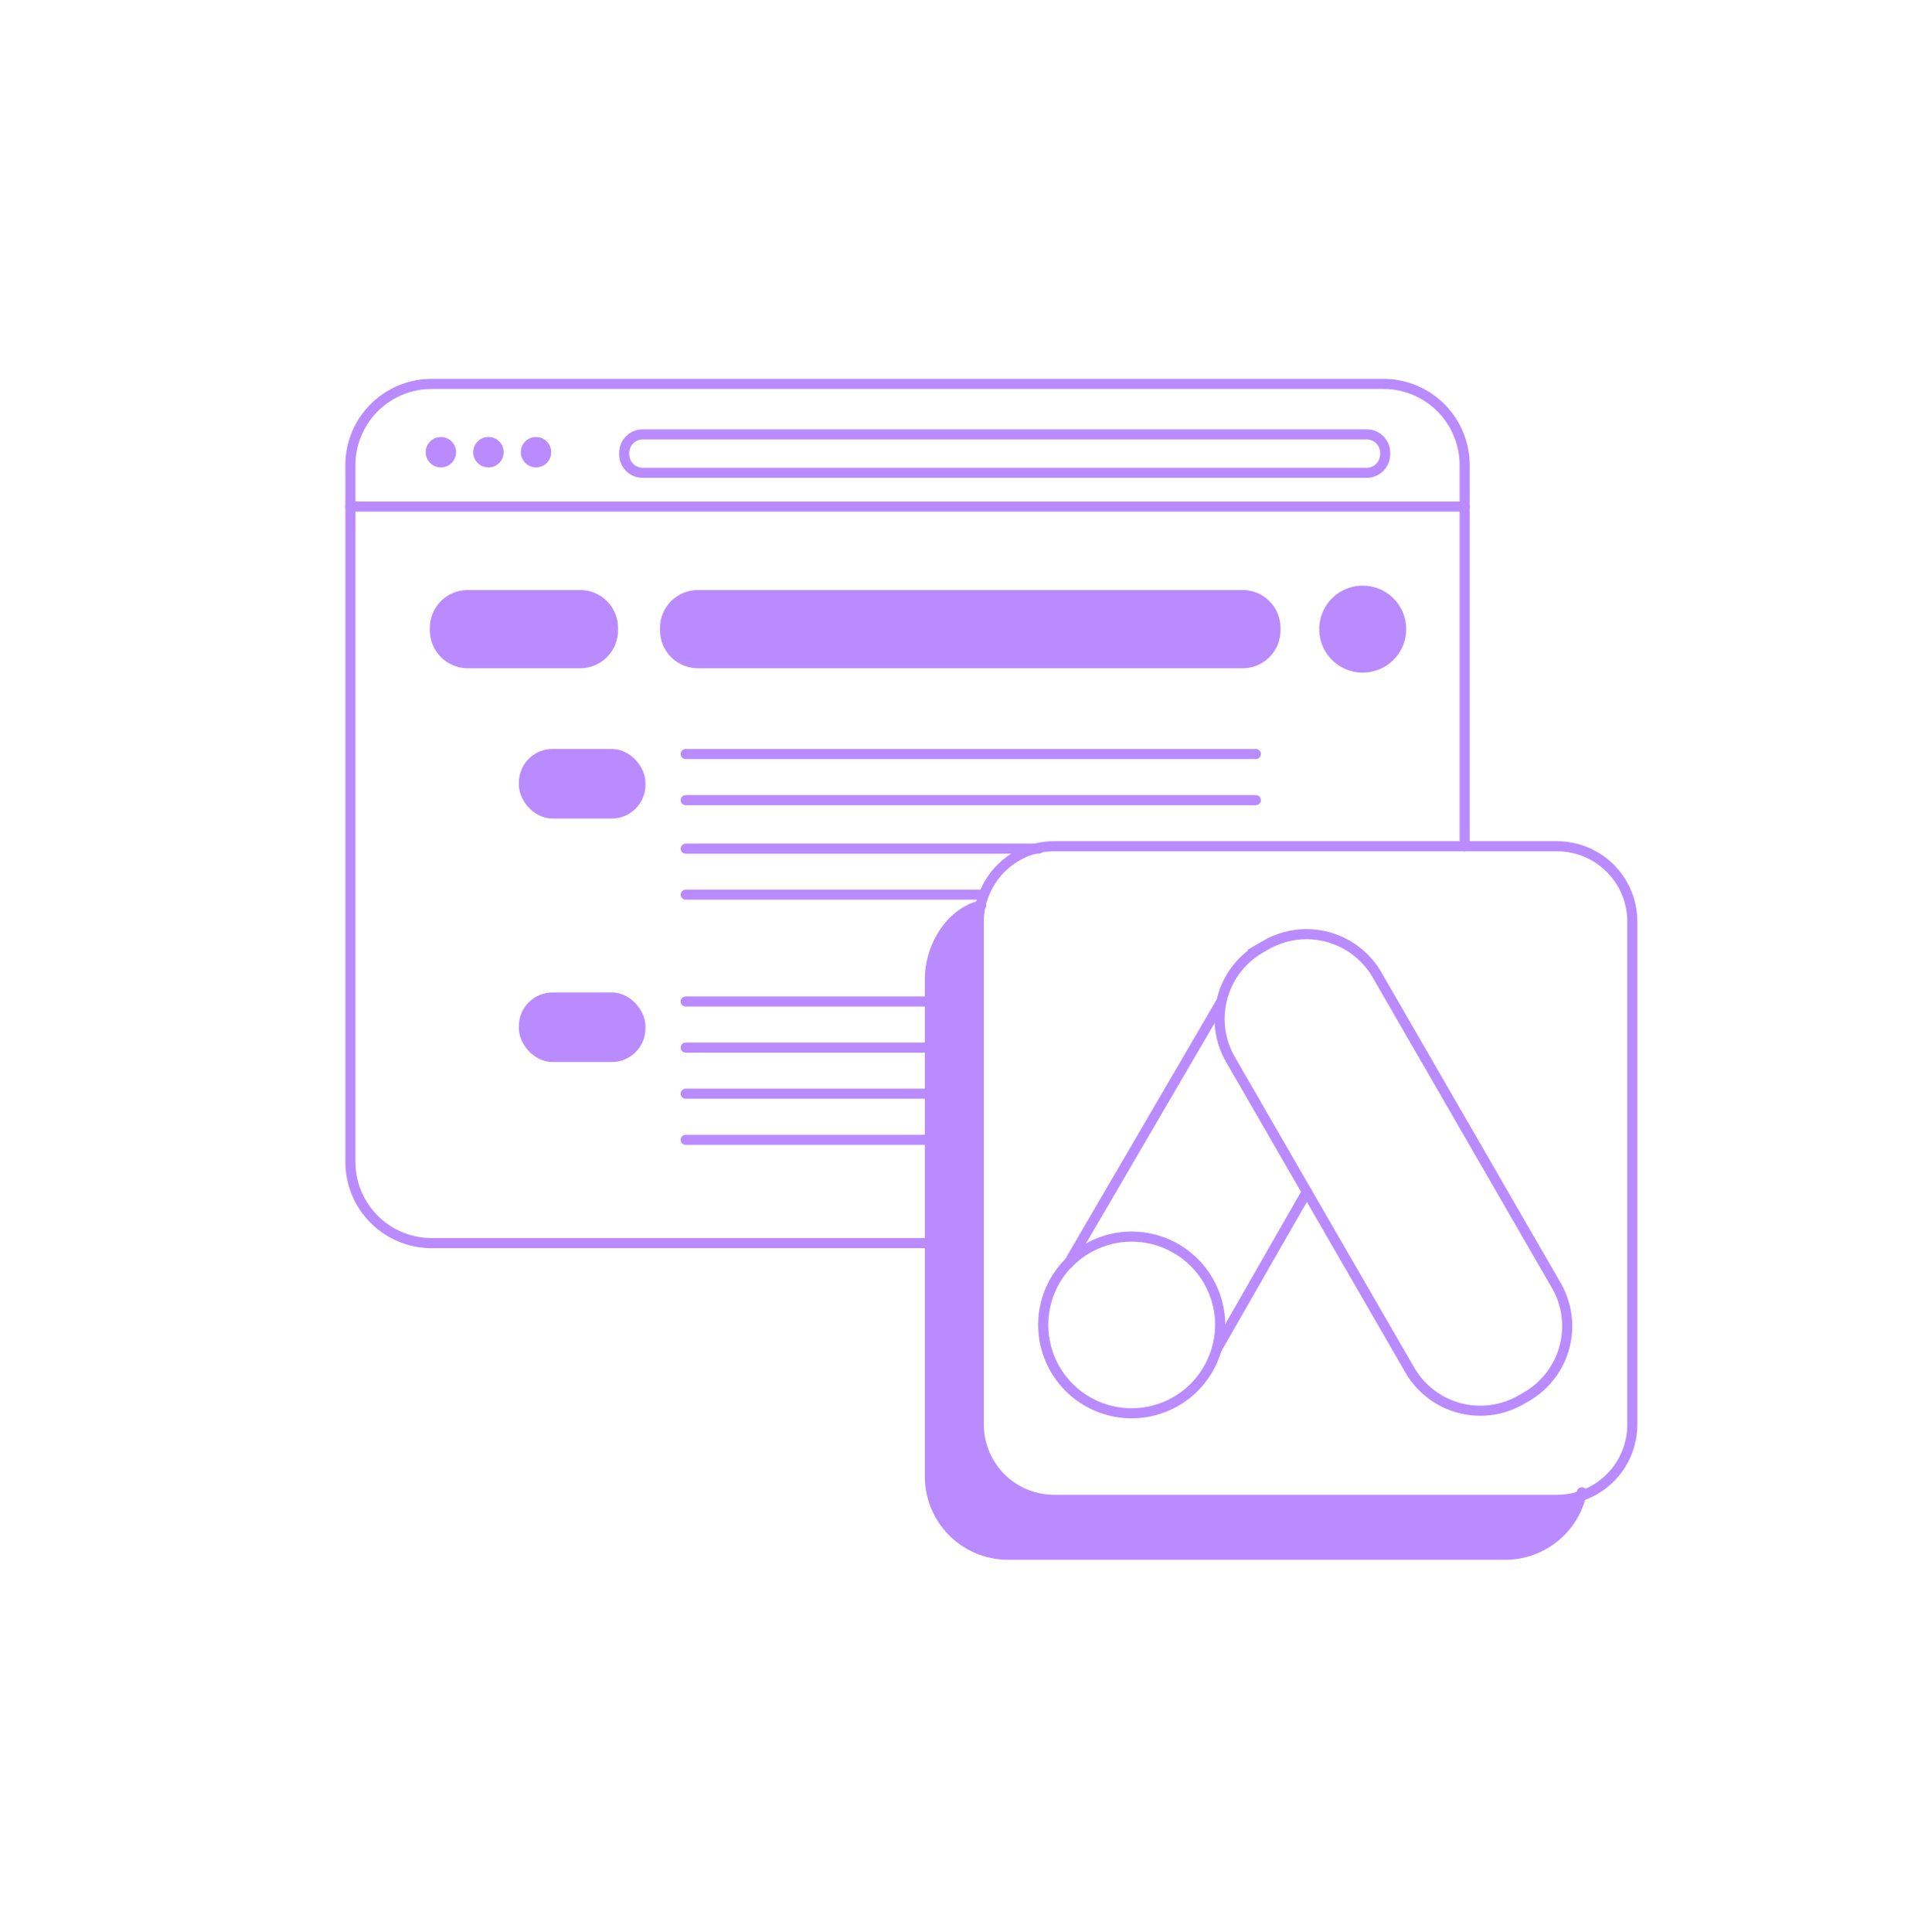 <?xml version="1.0" encoding="utf-8"?>
<svg xmlns="http://www.w3.org/2000/svg" viewBox="0 0 567 574">
  <defs>
    <style>.cls-1{fill:#b98bff;}.cls-2{fill:none;stroke:#b98bff;stroke-linecap:round;stroke-miterlimit:10;stroke-width:3px;}</style>
  </defs>
  <g id="Calque_2" data-name="Calque 2">
    <path class="cls-1" d="M462.7,445.63a22.43,22.43,0,0,0,7.13-1.16,23.25,23.25,0,0,1-22.51,17.47H299.56a23.22,23.22,0,0,1-23.22-23.21V291c0-9.54,5.81-19.56,15.06-22a22.09,22.09,0,0,0-.53,4.84V423.27a22.37,22.37,0,0,0,22.37,22.36Z"/>
    <path class="cls-1" d="M405,175.51a11.42,11.42,0,1,1-11.42,11.42A11.41,11.41,0,0,1,405,175.51Z"/>
    <path class="cls-1" d="M379,186.56v.74a9.75,9.75,0,0,1-9.75,9.75H207.4a9.76,9.76,0,0,1-9.75-9.75v-.74a9.75,9.75,0,0,1,9.75-9.75H369.27A9.74,9.74,0,0,1,379,186.56Z"/>
    <rect class="cls-1" x="155.69" y="296.38" width="34.62" height="17.66" rx="8.51"/>
    <rect class="cls-1" x="155.69" y="224.03" width="34.62" height="17.67" rx="8.51"/>
    <path class="cls-1" d="M182.15,186.56v.74a9.75,9.75,0,0,1-9.75,9.75H139a9.75,9.75,0,0,1-9.75-9.75v-.74a9.74,9.74,0,0,1,9.75-9.75H172.4A9.74,9.74,0,0,1,182.15,186.56Z"/>
    <circle class="cls-1" cx="159.29" cy="134.36" r="4.52"/>
    <path class="cls-1" d="M145.15,129.84a4.52,4.52,0,1,1-4.52,4.52A4.52,4.52,0,0,1,145.15,129.84Z"/>
    <circle class="cls-1" cx="131.02" cy="134.36" r="4.52"/>
    <path class="cls-2" d="M276.34,369.35H128.27a24.14,24.14,0,0,1-24.14-24.14v-207a24.14,24.14,0,0,1,24.14-24.14H411.11a24.14,24.14,0,0,1,24.14,24.14V251.44"/>
    <path class="cls-2" d="M469.83,444.47a22.43,22.43,0,0,1-7.13,1.16H313.24a22.37,22.37,0,0,1-22.37-22.36V273.8a22.09,22.09,0,0,1,.53-4.84,19.75,19.75,0,0,1,1-3.15,22.39,22.39,0,0,1,15.26-13.66,22.74,22.74,0,0,1,5.63-.71H462.7a22.37,22.37,0,0,1,22.37,22.36V423.27A22.37,22.37,0,0,1,469.83,444.47Z"/>
    <path class="cls-2" d="M470.07,443.4c-.07.36-.16.72-.24,1.07a23.25,23.25,0,0,1-22.51,17.47H299.56a23.22,23.22,0,0,1-23.22-23.21V291c0-9.54,5.81-19.56,15.06-22l.19,0"/>
    <path class="cls-2" d="M317.6,375.26a26.28,26.28,0,0,1,45,18.41,25.74,25.74,0,0,1-1,7,26.27,26.27,0,1,1-44.07-25.42Z"/>
    <path class="cls-2" d="M363,297.55a24.15,24.15,0,0,1,11.56-15.82l1.59-.92a24.2,24.2,0,0,1,33.07,8.86l53.26,92.25A24.2,24.2,0,0,1,453.58,415l-1.6.92A24.19,24.19,0,0,1,418.92,407L388.35,354.1l-22.69-39.31A24.1,24.1,0,0,1,363,297.55Z"/>
    <line class="cls-2" x1="361.67" y1="400.68" x2="388.35" y2="354.1"/>
    <line class="cls-2" x1="362.96" y1="297.55" x2="317.6" y2="375.26"/>
    <line class="cls-2" x1="104.13" y1="150.51" x2="435.25" y2="150.51"/>
    <path class="cls-2" d="M406.13,140.48H191a5.5,5.5,0,0,1-5.5-5.5v-.42a5.5,5.5,0,0,1,5.5-5.5H406.13a5.5,5.5,0,0,1,5.5,5.5V135A5.51,5.51,0,0,1,406.13,140.48Z"/>
    <path class="cls-2" d="M172.4,197.05H139a9.75,9.75,0,0,1-9.75-9.75v-.74a9.74,9.74,0,0,1,9.75-9.75H172.4a9.74,9.74,0,0,1,9.75,9.75v.74A9.75,9.75,0,0,1,172.4,197.05Z"/>
    <path class="cls-2" d="M369.27,197.05H207.4a9.76,9.76,0,0,1-9.75-9.75v-.74a9.75,9.75,0,0,1,9.75-9.75H369.27a9.74,9.74,0,0,1,9.75,9.75v.74A9.75,9.75,0,0,1,369.27,197.05Z"/>
    <path class="cls-2" d="M416.38,186.93A11.42,11.42,0,1,1,405,175.51,11.41,11.41,0,0,1,416.38,186.93Z"/>
    <line class="cls-2" x1="203.77" y1="224.03" x2="373.2" y2="224.03"/>
    <line class="cls-2" x1="203.77" y1="237.74" x2="373.2" y2="237.74"/>
    <polyline class="cls-2" points="203.78 252.15 305.36 252.15 308.63 252.15"/>
    <polyline class="cls-2" points="203.78 265.81 290.43 265.81 290.98 265.81"/>
    <line class="cls-2" x1="203.77" y1="297.56" x2="276.34" y2="297.56"/>
    <line class="cls-2" x1="203.77" y1="311.26" x2="276.34" y2="311.26"/>
    <line class="cls-2" x1="203.77" y1="324.96" x2="276.34" y2="324.96"/>
    <line class="cls-2" x1="203.77" y1="338.66" x2="276.34" y2="338.66"/>
    <rect class="cls-2" x="155.69" y="224.03" width="34.62" height="17.67" rx="8.51"/>
    <rect class="cls-2" x="155.69" y="296.38" width="34.62" height="17.66" rx="8.51"/>
  </g>
</svg>